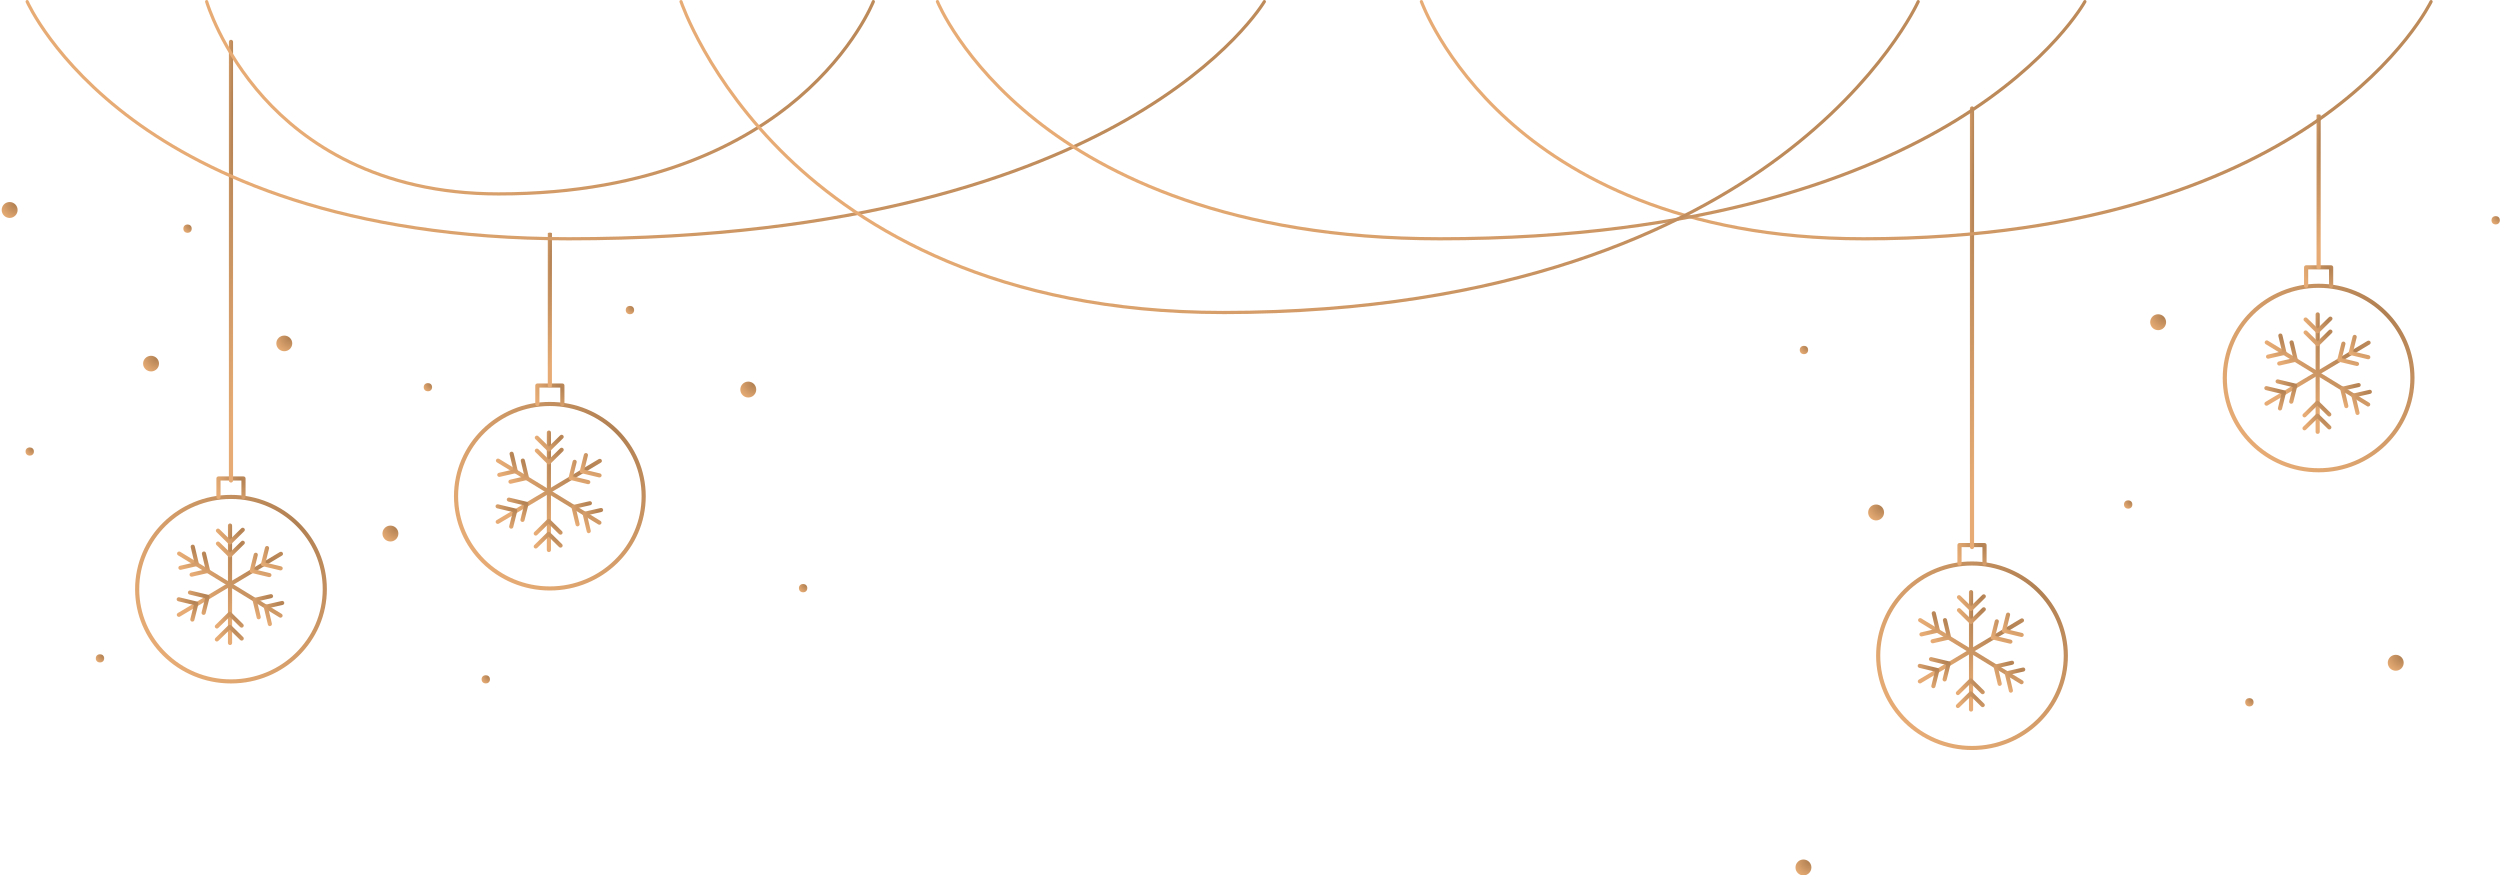 <svg width="891" height="312" viewBox="0 0 891 312" fill="none" xmlns="http://www.w3.org/2000/svg"><ellipse cx="173.132" cy="242.117" rx="1.492" ry="1.467" fill="url(#paint0_radial_3173_4227)"/><ellipse cx="35.634" cy="234.64" rx="1.492" ry="1.467" fill="url(#paint1_radial_3173_4227)"/><ellipse cx="152.502" cy="137.997" rx="1.492" ry="1.467" fill="url(#paint2_radial_3173_4227)"/><ellipse cx="10.598" cy="160.924" rx="1.492" ry="1.467" fill="url(#paint3_radial_3173_4227)"/><ellipse cx="53.837" cy="129.592" rx="2.838" ry="2.79" fill="url(#paint4_radial_3173_4227)"/><ellipse cx="101.316" cy="122.39" rx="2.838" ry="2.79" fill="url(#paint5_radial_3173_4227)"/><path d="M195.969 210.456C177.126 210.456 161.791 195.377 161.791 176.85C161.791 158.323 177.126 143.244 195.969 143.244C214.812 143.244 230.148 158.323 230.148 176.85C230.148 195.377 214.812 210.456 195.969 210.456ZM195.969 144.705C177.944 144.705 163.277 159.126 163.277 176.85C163.277 194.574 177.944 208.995 195.969 208.995C213.995 208.995 228.662 194.574 228.662 176.85C228.662 159.126 213.995 144.705 195.969 144.705Z" fill="url(#paint6_radial_3173_4227)"/><path d="M195.627 196.765C195.211 196.765 194.884 196.444 194.884 196.035V154.173C194.884 153.764 195.211 153.443 195.627 153.443C196.043 153.443 196.37 153.764 196.37 154.173V196.035C196.37 196.444 196.043 196.765 195.627 196.765Z" fill="url(#paint7_radial_3173_4227)"/><path d="M195.583 160.909C195.39 160.909 195.197 160.836 195.063 160.69L190.813 156.511C190.516 156.219 190.516 155.766 190.813 155.474C191.11 155.181 191.571 155.181 191.868 155.474L195.598 159.141L199.64 155.167C199.937 154.875 200.398 154.875 200.695 155.167C200.992 155.459 200.992 155.912 200.695 156.204L196.118 160.704C195.984 160.836 195.791 160.924 195.598 160.924L195.583 160.909Z" fill="url(#paint8_radial_3173_4227)"/><path d="M195.583 165.526C195.39 165.526 195.197 165.453 195.063 165.307L190.813 161.128C190.516 160.836 190.516 160.383 190.813 160.091C191.11 159.799 191.571 159.799 191.868 160.091L195.598 163.758L199.64 159.784C199.937 159.492 200.398 159.492 200.695 159.784C200.992 160.076 200.992 160.529 200.695 160.822L196.118 165.322C195.984 165.453 195.791 165.541 195.598 165.541L195.583 165.526Z" fill="url(#paint9_radial_3173_4227)"/><path d="M190.946 195.509C190.753 195.509 190.56 195.436 190.426 195.29C190.129 194.997 190.129 194.544 190.426 194.252L195.003 189.752C195.3 189.46 195.761 189.46 196.058 189.752L200.308 193.931C200.606 194.223 200.606 194.676 200.308 194.968C200.011 195.26 199.55 195.26 199.253 194.968L195.523 191.301L191.466 195.275C191.318 195.421 191.125 195.494 190.946 195.494V195.509Z" fill="url(#paint10_radial_3173_4227)"/><path d="M190.946 190.892C190.753 190.892 190.56 190.819 190.426 190.672C190.129 190.38 190.129 189.927 190.426 189.635L195.003 185.135C195.137 185.003 195.33 184.916 195.523 184.916C195.717 184.916 195.91 184.989 196.043 185.135L200.293 189.314C200.591 189.606 200.591 190.059 200.293 190.351C199.996 190.643 199.536 190.643 199.238 190.351L195.508 186.683L191.452 190.672C191.303 190.819 191.11 190.892 190.932 190.892H190.946Z" fill="url(#paint11_radial_3173_4227)"/><path d="M213.623 187.019C213.489 187.019 213.355 186.99 213.237 186.903L177.096 164.781C176.755 164.562 176.636 164.123 176.859 163.773C177.082 163.437 177.542 163.334 177.884 163.539L214.024 185.661C214.366 185.88 214.485 186.318 214.262 186.669C214.128 186.888 213.876 187.019 213.638 187.019H213.623Z" fill="url(#paint12_radial_3173_4227)"/><path d="M177.958 169.968C177.617 169.968 177.32 169.734 177.23 169.398C177.141 169.004 177.394 168.609 177.78 168.522L182.907 167.353L181.614 161.873C181.525 161.479 181.778 161.084 182.164 160.997C182.565 160.895 182.966 161.143 183.056 161.537L184.527 167.733C184.571 167.923 184.527 168.127 184.438 168.288C184.334 168.449 184.17 168.565 183.977 168.609L178.122 169.954C178.122 169.954 178.003 169.968 177.958 169.968Z" fill="url(#paint13_radial_3173_4227)"/><path d="M181.941 172.408C181.599 172.408 181.302 172.174 181.213 171.838C181.124 171.444 181.376 171.049 181.763 170.962L186.904 169.793L185.612 164.313C185.522 163.919 185.775 163.524 186.161 163.437C186.563 163.334 186.964 163.597 187.053 163.977L188.524 170.173C188.613 170.567 188.361 170.962 187.974 171.049L182.119 172.394C182.119 172.394 182.001 172.408 181.956 172.408H181.941Z" fill="url(#paint14_radial_3173_4227)"/><path d="M209.849 190.044C209.507 190.044 209.21 189.81 209.12 189.474L207.649 183.279C207.605 183.089 207.649 182.885 207.738 182.724C207.843 182.563 208.006 182.446 208.199 182.402L214.054 181.058C214.455 180.956 214.857 181.204 214.946 181.599C215.035 181.993 214.782 182.388 214.396 182.475L209.254 183.644L210.547 189.124C210.636 189.518 210.384 189.913 209.997 190C209.938 190 209.878 190.015 209.834 190.015L209.849 190.044Z" fill="url(#paint15_radial_3173_4227)"/><path d="M205.866 187.618C205.524 187.618 205.227 187.385 205.138 187.049L203.667 180.853C203.578 180.459 203.83 180.064 204.217 179.977L210.072 178.633C210.473 178.545 210.874 178.793 210.963 179.173C211.052 179.568 210.815 179.962 210.413 180.05L205.272 181.219L206.565 186.698C206.654 187.092 206.401 187.487 206.015 187.575C205.955 187.575 205.896 187.589 205.851 187.589L205.866 187.618Z" fill="url(#paint16_radial_3173_4227)"/><path d="M177.394 186.727C177.141 186.727 176.903 186.596 176.755 186.377C176.547 186.026 176.651 185.587 177.007 185.368L213.385 163.627C213.727 163.422 214.188 163.524 214.411 163.875C214.619 164.226 214.515 164.664 214.158 164.883L177.78 186.625C177.661 186.698 177.528 186.727 177.394 186.727Z" fill="url(#paint17_radial_3173_4227)"/><path d="M213.683 170.173C213.683 170.173 213.564 170.173 213.504 170.158L207.218 168.653C207.025 168.609 206.862 168.492 206.758 168.317C206.654 168.156 206.624 167.952 206.668 167.762L208.095 162.019C208.199 161.625 208.6 161.391 208.987 161.479C209.388 161.581 209.626 161.976 209.537 162.355L208.288 167.396L213.846 168.726C214.247 168.828 214.485 169.223 214.396 169.603C214.307 169.939 214.009 170.158 213.668 170.158L213.683 170.173Z" fill="url(#paint18_radial_3173_4227)"/><path d="M209.67 172.569C209.67 172.569 209.551 172.569 209.492 172.554L203.206 171.049C203.013 171.006 202.849 170.889 202.745 170.713C202.641 170.553 202.612 170.348 202.656 170.158L204.083 164.416C204.187 164.021 204.588 163.788 204.974 163.875C205.376 163.977 205.613 164.372 205.524 164.752L204.276 169.793L209.834 171.122C210.235 171.225 210.473 171.619 210.384 171.999C210.294 172.335 209.997 172.554 209.655 172.554L209.67 172.569Z" fill="url(#paint19_radial_3173_4227)"/><path d="M182.208 188.422C182.208 188.422 182.09 188.422 182.03 188.408C181.629 188.305 181.391 187.911 181.48 187.531L182.729 182.49L177.171 181.16C176.77 181.058 176.532 180.664 176.621 180.284C176.725 179.889 177.126 179.655 177.513 179.743L183.798 181.248C184.2 181.35 184.437 181.745 184.348 182.125L182.922 187.867C182.833 188.203 182.535 188.422 182.194 188.422H182.208Z" fill="url(#paint20_radial_3173_4227)"/><path d="M186.221 186.026C186.221 186.026 186.102 186.026 186.043 186.011C185.641 185.909 185.404 185.514 185.493 185.135L186.741 180.094L181.183 178.764C180.782 178.662 180.544 178.267 180.633 177.887C180.737 177.493 181.139 177.259 181.525 177.347L187.811 178.852C188.212 178.954 188.45 179.348 188.361 179.728L186.934 185.471C186.845 185.807 186.548 186.026 186.206 186.026H186.221Z" fill="url(#paint21_radial_3173_4227)"/><path d="M200.427 144.705C200.011 144.705 199.684 144.384 199.684 143.974V138.13H192.254V143.974C192.254 144.384 191.927 144.705 191.511 144.705C191.095 144.705 190.768 144.384 190.768 143.974V137.399C190.768 136.99 191.095 136.669 191.511 136.669H200.427C200.843 136.669 201.17 136.99 201.17 137.399V143.974C201.17 144.384 200.843 144.705 200.427 144.705Z" fill="url(#paint22_radial_3173_4227)"/><path d="M826.356 168.333C807.513 168.333 792.177 153.254 792.177 134.727C792.177 116.2 807.513 101.121 826.356 101.121C845.198 101.121 860.534 116.2 860.534 134.727C860.534 153.254 845.198 168.333 826.356 168.333ZM826.356 102.582C808.33 102.582 793.663 117.004 793.663 134.727C793.663 152.451 808.33 166.872 826.356 166.872C844.381 166.872 859.048 152.451 859.048 134.727C859.048 117.004 844.381 102.582 826.356 102.582Z" fill="url(#paint23_radial_3173_4227)"/><path d="M826.014 154.642C825.598 154.642 825.271 154.321 825.271 153.912V112.05C825.271 111.641 825.598 111.32 826.014 111.32C826.43 111.32 826.757 111.641 826.757 112.05V153.912C826.757 154.321 826.43 154.642 826.014 154.642Z" fill="url(#paint24_radial_3173_4227)"/><path d="M825.969 118.786C825.776 118.786 825.583 118.713 825.449 118.567L821.199 114.388C820.902 114.096 820.902 113.643 821.199 113.351C821.496 113.059 821.957 113.059 822.254 113.351L825.984 117.018L830.026 113.044C830.323 112.752 830.784 112.752 831.081 113.044C831.378 113.336 831.378 113.789 831.081 114.081L826.504 118.582C826.37 118.713 826.177 118.801 825.984 118.801L825.969 118.786Z" fill="url(#paint25_radial_3173_4227)"/><path d="M825.969 123.404C825.776 123.404 825.583 123.331 825.449 123.184L821.199 119.006C820.902 118.713 820.902 118.26 821.199 117.968C821.496 117.676 821.957 117.676 822.254 117.968L825.984 121.636L830.026 117.661C830.323 117.369 830.784 117.369 831.081 117.661C831.378 117.954 831.378 118.406 831.081 118.699L826.504 123.199C826.37 123.331 826.177 123.418 825.984 123.418L825.969 123.404Z" fill="url(#paint26_radial_3173_4227)"/><path d="M821.333 153.386C821.14 153.386 820.946 153.313 820.813 153.167C820.516 152.875 820.516 152.422 820.813 152.129L825.39 147.629C825.687 147.337 826.148 147.337 826.445 147.629L830.695 151.808C830.992 152.1 830.992 152.553 830.695 152.845C830.398 153.138 829.937 153.138 829.64 152.845L825.91 149.178L821.853 153.152C821.704 153.298 821.511 153.371 821.333 153.371V153.386Z" fill="url(#paint27_radial_3173_4227)"/><path d="M821.333 148.769C821.14 148.769 820.946 148.696 820.813 148.55C820.516 148.257 820.516 147.804 820.813 147.512L825.39 143.012C825.523 142.88 825.717 142.793 825.91 142.793C826.103 142.793 826.296 142.866 826.43 143.012L830.68 147.191C830.977 147.483 830.977 147.936 830.68 148.228C830.383 148.52 829.922 148.52 829.625 148.228L825.895 144.561L821.838 148.55C821.69 148.696 821.496 148.769 821.318 148.769H821.333Z" fill="url(#paint28_radial_3173_4227)"/><path d="M844.01 144.897C843.876 144.897 843.742 144.867 843.623 144.78L807.483 122.658C807.141 122.439 807.022 122.001 807.245 121.65C807.468 121.314 807.929 121.212 808.271 121.416L844.411 143.538C844.753 143.757 844.872 144.195 844.649 144.546C844.515 144.765 844.262 144.897 844.025 144.897H844.01Z" fill="url(#paint29_radial_3173_4227)"/><path d="M808.345 127.845C808.003 127.845 807.706 127.612 807.617 127.276C807.528 126.881 807.78 126.487 808.167 126.399L813.293 125.23L812.001 119.751C811.911 119.356 812.164 118.962 812.55 118.874C812.952 118.772 813.353 119.02 813.442 119.415L814.913 125.61C814.958 125.8 814.913 126.004 814.824 126.165C814.72 126.326 814.557 126.443 814.363 126.487L808.508 127.831C808.508 127.831 808.39 127.845 808.345 127.845Z" fill="url(#paint30_radial_3173_4227)"/><path d="M812.328 130.285C811.986 130.285 811.689 130.052 811.599 129.715C811.51 129.321 811.763 128.926 812.149 128.839L817.291 127.67L815.998 122.191C815.909 121.796 816.162 121.402 816.548 121.314C816.949 121.212 817.35 121.475 817.44 121.855L818.911 128.05C819 128.444 818.747 128.839 818.361 128.926L812.506 130.271C812.506 130.271 812.387 130.285 812.342 130.285H812.328Z" fill="url(#paint31_radial_3173_4227)"/><path d="M840.235 147.921C839.893 147.921 839.596 147.687 839.507 147.351L838.036 141.156C837.991 140.966 838.036 140.762 838.125 140.601C838.229 140.44 838.392 140.323 838.586 140.28L844.441 138.935C844.842 138.833 845.243 139.081 845.332 139.476C845.421 139.87 845.169 140.265 844.782 140.353L839.641 141.521L840.934 147.001C841.023 147.395 840.77 147.79 840.384 147.877C840.324 147.877 840.265 147.892 840.22 147.892L840.235 147.921Z" fill="url(#paint32_radial_3173_4227)"/><path d="M836.252 145.496C835.911 145.496 835.613 145.262 835.524 144.926L834.053 138.731C833.964 138.336 834.217 137.942 834.603 137.854L840.458 136.51C840.859 136.422 841.26 136.67 841.349 137.05C841.439 137.445 841.201 137.839 840.8 137.927L835.658 139.096L836.951 144.575C837.04 144.97 836.787 145.364 836.401 145.452C836.342 145.452 836.282 145.466 836.238 145.466L836.252 145.496Z" fill="url(#paint33_radial_3173_4227)"/><path d="M807.78 144.604C807.528 144.604 807.29 144.473 807.141 144.254C806.933 143.903 807.037 143.465 807.394 143.246L843.772 121.504C844.114 121.299 844.574 121.402 844.797 121.752C845.005 122.103 844.901 122.541 844.545 122.76L808.167 144.502C808.048 144.575 807.914 144.604 807.78 144.604Z" fill="url(#paint34_radial_3173_4227)"/><path d="M844.069 128.05C844.069 128.05 843.95 128.05 843.891 128.035L837.605 126.53C837.412 126.486 837.248 126.369 837.144 126.194C837.04 126.033 837.01 125.829 837.055 125.639L838.482 119.897C838.586 119.502 838.987 119.268 839.373 119.356C839.774 119.458 840.012 119.853 839.923 120.233L838.675 125.274L844.232 126.603C844.634 126.706 844.871 127.1 844.782 127.48C844.693 127.816 844.396 128.035 844.054 128.035L844.069 128.05Z" fill="url(#paint35_radial_3173_4227)"/><path d="M840.057 130.446C840.057 130.446 839.938 130.446 839.878 130.431L833.592 128.927C833.399 128.883 833.236 128.766 833.132 128.59C833.028 128.43 832.998 128.225 833.043 128.035L834.469 122.293C834.573 121.898 834.974 121.665 835.361 121.752C835.762 121.855 836 122.249 835.911 122.629L834.662 127.67L840.22 129C840.621 129.102 840.859 129.496 840.77 129.876C840.681 130.212 840.383 130.431 840.042 130.431L840.057 130.446Z" fill="url(#paint36_radial_3173_4227)"/><path d="M812.595 146.299C812.595 146.299 812.476 146.299 812.417 146.285C812.015 146.182 811.778 145.788 811.867 145.408L813.115 140.367L807.557 139.037C807.156 138.935 806.918 138.541 807.007 138.161C807.111 137.766 807.513 137.532 807.899 137.62L814.185 139.125C814.586 139.227 814.824 139.622 814.735 140.002L813.308 145.744C813.219 146.08 812.922 146.299 812.58 146.299H812.595Z" fill="url(#paint37_radial_3173_4227)"/><path d="M816.607 143.903C816.607 143.903 816.488 143.903 816.429 143.888C816.028 143.786 815.79 143.392 815.879 143.012L817.127 137.971L811.57 136.641C811.168 136.539 810.931 136.144 811.02 135.765C811.124 135.37 811.525 135.136 811.912 135.224L818.197 136.729C818.599 136.831 818.836 137.226 818.747 137.606L817.321 143.348C817.231 143.684 816.934 143.903 816.592 143.903H816.607Z" fill="url(#paint38_radial_3173_4227)"/><path d="M830.814 102.582C830.398 102.582 830.071 102.261 830.071 101.852V96.007H822.641V101.852C822.641 102.261 822.314 102.582 821.898 102.582C821.481 102.582 821.155 102.261 821.155 101.852V95.277C821.155 94.868 821.481 94.546 821.898 94.546H830.814C831.23 94.546 831.557 94.868 831.557 95.277V101.852C831.557 102.261 831.23 102.582 830.814 102.582Z" fill="url(#paint39_radial_3173_4227)"/><path d="M195.969 137.962C195.553 137.962 195.226 137.85 195.226 137.707V83.155C195.226 83.012 195.553 82.9 195.969 82.9C196.385 82.9 196.712 83.012 196.712 83.155V137.707C196.712 137.85 196.385 137.962 195.969 137.962Z" fill="url(#paint40_radial_3173_4227)"/><path d="M826.356 95.839C825.939 95.839 825.613 95.727 825.613 95.584V41.032C825.613 40.889 825.939 40.777 826.356 40.777C826.772 40.777 827.099 40.889 827.099 41.032V95.584C827.099 95.727 826.772 95.839 826.356 95.839Z" fill="url(#paint41_radial_3173_4227)"/><path d="M702.821 267.313C683.979 267.313 668.643 252.234 668.643 233.707C668.643 215.18 683.979 200.101 702.821 200.101C721.664 200.101 737 215.18 737 233.707C737 252.234 721.664 267.313 702.821 267.313ZM702.821 201.562C684.796 201.562 670.129 215.983 670.129 233.707C670.129 251.43 684.796 265.852 702.821 265.852C720.847 265.852 735.514 251.43 735.514 233.707C735.514 215.983 720.847 201.562 702.821 201.562Z" fill="url(#paint42_radial_3173_4227)"/><path d="M702.48 253.622C702.063 253.622 701.737 253.3 701.737 252.891V211.03C701.737 210.621 702.063 210.299 702.48 210.299C702.896 210.299 703.223 210.621 703.223 211.03V252.891C703.223 253.3 702.896 253.622 702.48 253.622Z" fill="url(#paint43_radial_3173_4227)"/><path d="M702.435 217.766C702.242 217.766 702.049 217.693 701.915 217.547L697.665 213.368C697.368 213.076 697.368 212.623 697.665 212.33C697.962 212.038 698.423 212.038 698.72 212.33L702.45 215.998L706.492 212.023C706.789 211.731 707.25 211.731 707.547 212.023C707.844 212.316 707.844 212.769 707.547 213.061L702.97 217.561C702.836 217.693 702.643 217.78 702.45 217.78L702.435 217.766Z" fill="url(#paint44_radial_3173_4227)"/><path d="M702.435 222.383C702.242 222.383 702.049 222.31 701.915 222.164L697.665 217.985C697.368 217.693 697.368 217.24 697.665 216.948C697.962 216.655 698.423 216.655 698.72 216.948L702.45 220.615L706.492 216.641C706.789 216.349 707.25 216.349 707.547 216.641C707.844 216.933 707.844 217.386 707.547 217.678L702.97 222.179C702.836 222.31 702.643 222.398 702.45 222.398L702.435 222.383Z" fill="url(#paint45_radial_3173_4227)"/><path d="M697.799 252.365C697.605 252.365 697.412 252.292 697.279 252.146C696.981 251.854 696.981 251.401 697.279 251.109L701.856 246.609C702.153 246.316 702.613 246.316 702.911 246.609L707.161 250.787C707.458 251.08 707.458 251.533 707.161 251.825C706.863 252.117 706.403 252.117 706.106 251.825L702.376 248.157L698.319 252.132C698.17 252.278 697.977 252.351 697.799 252.351V252.365Z" fill="url(#paint46_radial_3173_4227)"/><path d="M697.799 247.748C697.605 247.748 697.412 247.675 697.279 247.529C696.981 247.237 696.981 246.784 697.279 246.492L701.856 241.991C701.989 241.86 702.182 241.772 702.376 241.772C702.569 241.772 702.762 241.845 702.896 241.991L707.146 246.17C707.443 246.462 707.443 246.915 707.146 247.208C706.849 247.5 706.388 247.5 706.091 247.208L702.361 243.54L698.304 247.529C698.155 247.675 697.962 247.748 697.784 247.748H697.799Z" fill="url(#paint47_radial_3173_4227)"/><path d="M720.475 243.876C720.342 243.876 720.208 243.847 720.089 243.759L683.949 221.638C683.607 221.418 683.488 220.98 683.711 220.629C683.934 220.293 684.395 220.191 684.737 220.396L720.877 242.517C721.218 242.736 721.337 243.175 721.114 243.525C720.981 243.745 720.728 243.876 720.49 243.876H720.475Z" fill="url(#paint48_radial_3173_4227)"/><path d="M684.811 226.825C684.469 226.825 684.172 226.591 684.083 226.255C683.993 225.86 684.246 225.466 684.632 225.378L689.759 224.209L688.466 218.73C688.377 218.336 688.63 217.941 689.016 217.853C689.417 217.751 689.819 218 689.908 218.394L691.379 224.589C691.424 224.779 691.379 224.984 691.29 225.145C691.186 225.305 691.022 225.422 690.829 225.466L684.974 226.81C684.974 226.81 684.855 226.825 684.811 226.825Z" fill="url(#paint49_radial_3173_4227)"/><path d="M688.793 229.265C688.452 229.265 688.154 229.031 688.065 228.695C687.976 228.3 688.229 227.906 688.615 227.818L693.757 226.649L692.464 221.17C692.375 220.776 692.627 220.381 693.014 220.293C693.415 220.191 693.816 220.454 693.905 220.834L695.377 227.029C695.466 227.424 695.213 227.818 694.827 227.906L688.972 229.25C688.972 229.25 688.853 229.265 688.808 229.265H688.793Z" fill="url(#paint50_radial_3173_4227)"/><path d="M716.701 246.901C716.359 246.901 716.062 246.667 715.973 246.331L714.502 240.136C714.457 239.946 714.502 239.741 714.591 239.58C714.695 239.42 714.858 239.303 715.051 239.259L720.906 237.915C721.308 237.812 721.709 238.061 721.798 238.455C721.887 238.85 721.635 239.244 721.248 239.332L716.107 240.501L717.399 245.98C717.489 246.375 717.236 246.769 716.85 246.857C716.79 246.857 716.731 246.872 716.686 246.872L716.701 246.901Z" fill="url(#paint51_radial_3173_4227)"/><path d="M712.718 244.475C712.377 244.475 712.079 244.241 711.99 243.905L710.519 237.71C710.43 237.316 710.683 236.921 711.069 236.833L716.924 235.489C717.325 235.402 717.726 235.65 717.816 236.03C717.905 236.424 717.667 236.819 717.266 236.906L712.124 238.075L713.417 243.555C713.506 243.949 713.253 244.344 712.867 244.431C712.808 244.431 712.748 244.446 712.704 244.446L712.718 244.475Z" fill="url(#paint52_radial_3173_4227)"/><path d="M684.246 243.584C683.993 243.584 683.756 243.452 683.607 243.233C683.399 242.883 683.503 242.444 683.86 242.225L720.238 220.483C720.579 220.279 721.04 220.381 721.263 220.732C721.471 221.082 721.367 221.521 721.01 221.74L684.632 243.482C684.514 243.555 684.38 243.584 684.246 243.584Z" fill="url(#paint53_radial_3173_4227)"/><path d="M720.535 227.029C720.535 227.029 720.416 227.029 720.357 227.015L714.071 225.51C713.877 225.466 713.714 225.349 713.61 225.174C713.506 225.013 713.476 224.808 713.521 224.618L714.947 218.876C715.051 218.482 715.453 218.248 715.839 218.336C716.24 218.438 716.478 218.832 716.389 219.212L715.141 224.253L720.698 225.583C721.1 225.685 721.337 226.079 721.248 226.459C721.159 226.795 720.862 227.015 720.52 227.015L720.535 227.029Z" fill="url(#paint54_radial_3173_4227)"/><path d="M716.522 229.426C716.522 229.426 716.403 229.426 716.344 229.411L710.058 227.906C709.865 227.862 709.702 227.745 709.598 227.57C709.493 227.409 709.464 227.205 709.508 227.015L710.935 221.272C711.039 220.878 711.44 220.644 711.827 220.732C712.228 220.834 712.466 221.229 712.376 221.609L711.128 226.649L716.686 227.979C717.087 228.081 717.325 228.476 717.236 228.856C717.147 229.192 716.849 229.411 716.508 229.411L716.522 229.426Z" fill="url(#paint55_radial_3173_4227)"/><path d="M689.061 245.279C689.061 245.279 688.942 245.279 688.882 245.264C688.481 245.162 688.243 244.767 688.333 244.388L689.581 239.347L684.023 238.017C683.622 237.915 683.384 237.52 683.473 237.14C683.577 236.746 683.979 236.512 684.365 236.6L690.651 238.105C691.052 238.207 691.29 238.601 691.201 238.981L689.774 244.724C689.685 245.06 689.388 245.279 689.046 245.279H689.061Z" fill="url(#paint56_radial_3173_4227)"/><path d="M693.073 242.883C693.073 242.883 692.954 242.883 692.895 242.868C692.494 242.766 692.256 242.371 692.345 241.991L693.593 236.95L688.036 235.621C687.634 235.518 687.397 235.124 687.486 234.744C687.59 234.35 687.991 234.116 688.377 234.203L694.663 235.708C695.064 235.811 695.302 236.205 695.213 236.585L693.786 242.327C693.697 242.663 693.4 242.883 693.058 242.883H693.073Z" fill="url(#paint57_radial_3173_4227)"/><path d="M707.28 201.562C706.863 201.562 706.537 201.24 706.537 200.831V194.987H699.106V200.831C699.106 201.24 698.779 201.562 698.363 201.562C697.947 201.562 697.62 201.24 697.62 200.831V194.256C697.62 193.847 697.947 193.526 698.363 193.526H707.28C707.696 193.526 708.023 193.847 708.023 194.256V200.831C708.023 201.24 707.696 201.562 707.28 201.562Z" fill="url(#paint58_radial_3173_4227)"/><path d="M702.821 195.717C702.405 195.717 702.078 195.396 702.078 194.987V38.645C702.078 38.236 702.405 37.915 702.821 37.915C703.237 37.915 703.564 38.236 703.564 38.645V194.987C703.564 195.396 703.237 195.717 702.821 195.717Z" fill="url(#paint59_radial_3173_4227)"/><path d="M82.321 243.584C63.479 243.584 48.143 228.505 48.143 209.978C48.143 191.451 63.479 176.372 82.321 176.372C101.164 176.372 116.5 191.451 116.5 209.978C116.5 228.505 101.164 243.584 82.321 243.584ZM82.321 177.833C64.296 177.833 49.629 192.254 49.629 209.978C49.629 227.701 64.296 242.123 82.321 242.123C100.347 242.123 115.014 227.701 115.014 209.978C115.014 192.254 100.347 177.833 82.321 177.833Z" fill="url(#paint60_radial_3173_4227)"/><path d="M81.98 229.893C81.564 229.893 81.237 229.572 81.237 229.162V187.301C81.237 186.892 81.564 186.57 81.98 186.57C82.396 186.57 82.723 186.892 82.723 187.301V229.162C82.723 229.572 82.396 229.893 81.98 229.893Z" fill="url(#paint61_radial_3173_4227)"/><path d="M81.935 194.037C81.742 194.037 81.549 193.964 81.415 193.818L77.165 189.639C76.868 189.347 76.868 188.894 77.165 188.601C77.462 188.309 77.923 188.309 78.22 188.601L81.95 192.269L85.992 188.295C86.289 188.002 86.75 188.002 87.047 188.295C87.344 188.587 87.344 189.04 87.047 189.332L82.47 193.832C82.336 193.964 82.143 194.051 81.95 194.051L81.935 194.037Z" fill="url(#paint62_radial_3173_4227)"/><path d="M81.935 198.654C81.742 198.654 81.549 198.581 81.415 198.435L77.165 194.256C76.868 193.964 76.868 193.511 77.165 193.219C77.462 192.927 77.923 192.927 78.22 193.219L81.95 196.886L85.992 192.912C86.289 192.62 86.75 192.62 87.047 192.912C87.344 193.204 87.344 193.657 87.047 193.949L82.47 198.45C82.336 198.581 82.143 198.669 81.95 198.669L81.935 198.654Z" fill="url(#paint63_radial_3173_4227)"/><path d="M77.299 228.637C77.106 228.637 76.912 228.564 76.779 228.418C76.481 228.125 76.481 227.672 76.779 227.38L81.356 222.88C81.653 222.588 82.113 222.588 82.411 222.88L86.661 227.059C86.958 227.351 86.958 227.804 86.661 228.096C86.363 228.388 85.903 228.388 85.606 228.096L81.876 224.429L77.819 228.403C77.67 228.549 77.477 228.622 77.299 228.622V228.637Z" fill="url(#paint64_radial_3173_4227)"/><path d="M77.299 224.019C77.106 224.019 76.912 223.946 76.779 223.8C76.481 223.508 76.481 223.055 76.779 222.763L81.356 218.262C81.489 218.131 81.683 218.043 81.876 218.043C82.069 218.043 82.262 218.116 82.396 218.262L86.646 222.441C86.943 222.734 86.943 223.187 86.646 223.479C86.349 223.771 85.888 223.771 85.591 223.479L81.861 219.811L77.804 223.8C77.655 223.946 77.462 224.019 77.284 224.019H77.299Z" fill="url(#paint65_radial_3173_4227)"/><path d="M99.975 220.147C99.842 220.147 99.708 220.118 99.589 220.03L63.449 197.909C63.107 197.69 62.988 197.251 63.211 196.901C63.434 196.565 63.895 196.462 64.237 196.667L100.377 218.788C100.718 219.008 100.837 219.446 100.614 219.797C100.481 220.016 100.228 220.147 99.99 220.147H99.975Z" fill="url(#paint66_radial_3173_4227)"/><path d="M64.311 203.096C63.969 203.096 63.672 202.862 63.583 202.526C63.493 202.132 63.746 201.737 64.132 201.649L69.259 200.481L67.966 195.001C67.877 194.607 68.13 194.212 68.516 194.125C68.918 194.022 69.319 194.271 69.408 194.665L70.879 200.86C70.924 201.05 70.879 201.255 70.79 201.416C70.686 201.576 70.522 201.693 70.329 201.737L64.474 203.081C64.474 203.081 64.355 203.096 64.311 203.096Z" fill="url(#paint67_radial_3173_4227)"/><path d="M68.293 205.536C67.952 205.536 67.654 205.302 67.565 204.966C67.476 204.572 67.729 204.177 68.115 204.09L73.257 202.921L71.964 197.441C71.875 197.047 72.127 196.652 72.514 196.565C72.915 196.462 73.316 196.725 73.405 197.105L74.876 203.301C74.966 203.695 74.713 204.09 74.327 204.177L68.472 205.521C68.472 205.521 68.353 205.536 68.308 205.536H68.293Z" fill="url(#paint68_radial_3173_4227)"/><path d="M96.201 223.172C95.859 223.172 95.562 222.938 95.473 222.602L94.002 216.407C93.957 216.217 94.002 216.012 94.091 215.852C94.195 215.691 94.358 215.574 94.551 215.53L100.406 214.186C100.808 214.084 101.209 214.332 101.298 214.727C101.387 215.121 101.135 215.516 100.748 215.603L95.606 216.772L96.899 222.251C96.989 222.646 96.736 223.04 96.35 223.128C96.29 223.128 96.231 223.143 96.186 223.143L96.201 223.172Z" fill="url(#paint69_radial_3173_4227)"/><path d="M92.219 220.746C91.877 220.746 91.579 220.513 91.49 220.177L90.019 213.981C89.93 213.587 90.183 213.192 90.569 213.105L96.424 211.76C96.825 211.673 97.226 211.921 97.316 212.301C97.405 212.696 97.167 213.09 96.766 213.178L91.624 214.347L92.917 219.826C93.006 220.22 92.753 220.615 92.367 220.703C92.308 220.703 92.248 220.717 92.204 220.717L92.219 220.746Z" fill="url(#paint70_radial_3173_4227)"/><path d="M63.746 219.855C63.493 219.855 63.256 219.724 63.107 219.504C62.899 219.154 63.003 218.715 63.36 218.496L99.738 196.755C100.079 196.55 100.54 196.652 100.763 197.003C100.971 197.354 100.867 197.792 100.51 198.011L64.132 219.753C64.013 219.826 63.88 219.855 63.746 219.855Z" fill="url(#paint71_radial_3173_4227)"/><path d="M100.035 203.3C100.035 203.3 99.916 203.3 99.856 203.286L93.571 201.781C93.377 201.737 93.214 201.62 93.11 201.445C93.006 201.284 92.976 201.08 93.021 200.89L94.447 195.147C94.551 194.753 94.953 194.519 95.339 194.607C95.74 194.709 95.978 195.104 95.889 195.483L94.641 200.524L100.198 201.854C100.6 201.956 100.837 202.351 100.748 202.731C100.659 203.067 100.362 203.286 100.02 203.286L100.035 203.3Z" fill="url(#paint72_radial_3173_4227)"/><path d="M96.022 205.697C96.022 205.697 95.903 205.697 95.844 205.682L89.558 204.177C89.365 204.133 89.201 204.016 89.097 203.841C88.993 203.68 88.964 203.476 89.008 203.286L90.435 197.544C90.539 197.149 90.94 196.915 91.326 197.003C91.728 197.105 91.966 197.5 91.876 197.88L90.628 202.921L96.186 204.25C96.587 204.352 96.825 204.747 96.736 205.127C96.647 205.463 96.349 205.682 96.007 205.682L96.022 205.697Z" fill="url(#paint73_radial_3173_4227)"/><path d="M68.561 221.55C68.561 221.55 68.442 221.55 68.382 221.535C67.981 221.433 67.743 221.039 67.833 220.659L69.081 215.618L63.523 214.288C63.122 214.186 62.884 213.791 62.973 213.412C63.077 213.017 63.478 212.783 63.865 212.871L70.151 214.376C70.552 214.478 70.79 214.873 70.701 215.253L69.274 220.995C69.185 221.331 68.888 221.55 68.546 221.55H68.561Z" fill="url(#paint74_radial_3173_4227)"/><path d="M72.573 219.154C72.573 219.154 72.454 219.154 72.395 219.139C71.994 219.037 71.756 218.642 71.845 218.262L73.093 213.221L67.535 211.892C67.134 211.79 66.897 211.395 66.986 211.015C67.09 210.621 67.491 210.387 67.877 210.475L74.163 211.98C74.564 212.082 74.802 212.476 74.713 212.856L73.287 218.598C73.197 218.935 72.9 219.154 72.558 219.154H72.573Z" fill="url(#paint75_radial_3173_4227)"/><path d="M86.779 177.833C86.363 177.833 86.037 177.511 86.037 177.102V171.258H78.606V177.102C78.606 177.511 78.279 177.833 77.863 177.833C77.447 177.833 77.12 177.511 77.12 177.102V170.527C77.12 170.118 77.447 169.797 77.863 169.797H86.779C87.196 169.797 87.522 170.118 87.522 170.527V177.102C87.522 177.511 87.196 177.833 86.779 177.833Z" fill="url(#paint76_radial_3173_4227)"/><path d="M82.321 171.988C81.905 171.988 81.578 171.667 81.578 171.258V14.916C81.578 14.507 81.905 14.186 82.321 14.186C82.737 14.186 83.064 14.507 83.064 14.916V171.258C83.064 171.667 82.737 171.988 82.321 171.988Z" fill="url(#paint77_radial_3173_4227)"/><circle cx="266.684" cy="138.838" r="2.838" fill="url(#paint78_radial_3173_4227)"/><circle cx="139.145" cy="190.157" r="2.838" fill="url(#paint79_radial_3173_4227)"/><circle cx="3.439" cy="74.838" r="2.838" fill="url(#paint80_radial_3173_4227)"/><circle cx="668.643" cy="182.644" r="2.838" fill="url(#paint81_radial_3173_4227)"/><circle cx="642.927" cy="124.74" r="1.492" fill="url(#paint82_radial_3173_4227)"/><circle cx="286.228" cy="209.619" r="1.492" fill="url(#paint83_radial_3173_4227)"/><circle cx="758.479" cy="179.807" r="1.492" fill="url(#paint84_radial_3173_4227)"/><circle cx="889.462" cy="78.508" r="1.492" fill="url(#paint85_radial_3173_4227)"/><circle cx="801.683" cy="250.293" r="1.492" fill="url(#paint86_radial_3173_4227)"/><circle cx="769.162" cy="114.838" r="2.838" fill="url(#paint87_radial_3173_4227)"/><circle cx="853.838" cy="236.214" r="2.838" fill="url(#paint88_radial_3173_4227)"/><circle cx="642.747" cy="309.162" r="2.838" fill="url(#paint89_radial_3173_4227)"/><g clip-path="url(#clip0_3173_4227)"><path d="M202.733 85.675C121.73 85.675 73.432 62.634 47.181 43.294C18.68 22.321 9.244 1.017 9.153 0.8C9.027 0.514 9.164 0.171 9.45 0.046C9.735 -0.08 10.078 0.046 10.204 0.343C10.295 0.548 19.651 21.625 47.923 42.426C74.037 61.629 122.095 84.533 202.733 84.533C305.28 84.533 367.115 61.583 400.928 42.346C437.505 21.522 450.002 0.491 450.128 0.286C450.288 0.011 450.642 -0.08 450.905 0.08C451.179 0.24 451.27 0.583 451.11 0.857C450.985 1.074 438.328 22.367 401.487 43.329C367.549 62.646 305.531 85.675 202.721 85.675H202.733Z" fill="url(#paint90_radial_3173_4227)"/><path d="M664.133 85.675C597.98 85.675 558.536 62.611 537.083 43.26C513.825 22.276 506.125 0.971 506.045 0.765C505.943 0.468 506.091 0.137 506.399 0.034C506.685 -0.068 507.016 0.08 507.131 0.377C507.199 0.583 514.83 21.659 537.905 42.461C559.198 61.652 598.38 84.533 664.133 84.533C747.717 84.533 798.129 61.629 825.705 42.415C855.577 21.613 865.812 0.537 865.915 0.331C866.052 0.046 866.395 -0.068 866.68 0.057C866.966 0.194 867.091 0.537 866.954 0.823C866.852 1.04 856.525 22.333 826.447 43.317C798.734 62.646 748.083 85.686 664.144 85.686L664.133 85.675Z" fill="url(#paint91_radial_3173_4227)"/><path d="M177.681 69.683C133.907 69.683 107.805 50.948 93.617 35.23C78.241 18.186 73.147 0.903 73.101 0.731C73.009 0.423 73.192 0.114 73.489 0.023C73.798 -0.068 74.106 0.114 74.197 0.411C74.243 0.583 79.281 17.649 94.497 34.499C108.525 50.023 134.353 68.54 177.681 68.54C232.833 68.54 266.087 49.977 284.261 34.407C303.932 17.558 310.661 0.537 310.718 0.366C310.832 0.069 311.163 -0.08 311.46 0.034C311.757 0.149 311.906 0.48 311.791 0.777C311.723 0.948 304.892 18.243 285.004 35.275C266.681 50.971 233.176 69.683 177.681 69.683Z" fill="url(#paint92_radial_3173_4227)"/><path d="M513.151 85.675C438.008 85.675 393.194 62.623 368.84 43.283C342.406 22.298 333.656 0.994 333.576 0.777C333.461 0.48 333.599 0.148 333.896 0.034C334.193 -0.08 334.524 0.057 334.638 0.354C334.718 0.56 343.388 21.636 369.616 42.438C393.834 61.64 438.385 84.533 513.151 84.533C608.181 84.533 665.504 61.617 696.849 42.403C730.8 21.59 742.44 0.514 742.554 0.297C742.703 0.023 743.057 -0.08 743.331 0.068C743.605 0.217 743.708 0.56 743.559 0.845C743.445 1.062 731.702 22.355 697.535 43.329C666.052 62.646 608.513 85.675 513.151 85.675Z" fill="url(#paint93_radial_3173_4227)"/><path d="M435.769 111.949C354.732 111.949 306.423 81.734 280.16 56.386C251.682 28.901 242.269 1.028 242.178 0.754C242.075 0.457 242.246 0.137 242.543 0.034C242.84 -0.068 243.16 0.103 243.263 0.4C243.354 0.674 252.71 28.33 281.006 55.609C307.119 80.786 355.166 110.807 435.78 110.807C538.305 110.807 600.117 80.74 633.918 55.517C670.496 28.216 683.016 0.617 683.13 0.343C683.256 0.057 683.598 -0.08 683.884 0.057C684.17 0.183 684.307 0.526 684.17 0.811C684.044 1.085 671.398 28.97 634.581 56.443C600.642 81.768 538.59 111.96 435.758 111.96L435.769 111.949Z" fill="url(#paint94_radial_3173_4227)"/><circle cx="224.509" cy="110.508" r="1.492" fill="url(#paint95_radial_3173_4227)"/><circle cx="66.837" cy="81.492" r="1.492" fill="url(#paint96_radial_3173_4227)"/></g><defs><radialGradient id="paint0_radial_3173_4227" cx="0" cy="0" r="1" gradientUnits="userSpaceOnUse" gradientTransform="translate(174.16 241.125) rotate(133.262) scale(2.91 3.397)"><stop stop-color="#B18052"/><stop offset="1" stop-color="#E7AC75"/></radialGradient><radialGradient id="paint1_radial_3173_4227" cx="0" cy="0" r="1" gradientUnits="userSpaceOnUse" gradientTransform="translate(36.662 233.648) rotate(133.262) scale(2.91 3.397)"><stop stop-color="#B18052"/><stop offset="1" stop-color="#E7AC75"/></radialGradient><radialGradient id="paint2_radial_3173_4227" cx="0" cy="0" r="1" gradientUnits="userSpaceOnUse" gradientTransform="translate(153.53 137.005) rotate(133.262) scale(2.91 3.397)"><stop stop-color="#B18052"/><stop offset="1" stop-color="#E7AC75"/></radialGradient><radialGradient id="paint3_radial_3173_4227" cx="0" cy="0" r="1" gradientUnits="userSpaceOnUse" gradientTransform="translate(11.626 159.932) rotate(133.262) scale(2.91 3.397)"><stop stop-color="#B18052"/><stop offset="1" stop-color="#E7AC75"/></radialGradient><radialGradient id="paint4_radial_3173_4227" cx="0" cy="0" r="1" gradientUnits="userSpaceOnUse" gradientTransform="translate(55.792 127.705) rotate(133.262) scale(5.534 6.461)"><stop stop-color="#B18052"/><stop offset="1" stop-color="#E7AC75"/></radialGradient><radialGradient id="paint5_radial_3173_4227" cx="0" cy="0" r="1" gradientUnits="userSpaceOnUse" gradientTransform="translate(103.271 120.503) rotate(133.262) scale(5.534 6.461)"><stop stop-color="#B18052"/><stop offset="1" stop-color="#E7AC75"/></radialGradient><radialGradient id="paint6_radial_3173_4227" cx="0" cy="0" r="1" gradientUnits="userSpaceOnUse" gradientTransform="translate(219.515 154.125) rotate(133.262) scale(66.655 77.829)"><stop stop-color="#B18052"/><stop offset="1" stop-color="#E7AC75"/></radialGradient><radialGradient id="paint7_radial_3173_4227" cx="0" cy="0" r="1" gradientUnits="userSpaceOnUse" gradientTransform="translate(196.139 160.456) rotate(91.818) scale(31.303 2.322)"><stop stop-color="#B18052"/><stop offset="1" stop-color="#E7AC75"/></radialGradient><radialGradient id="paint8_radial_3173_4227" cx="0" cy="0" r="1" gradientUnits="userSpaceOnUse" gradientTransform="translate(199.311 155.915) rotate(147.981) scale(8.14 8.561)"><stop stop-color="#B18052"/><stop offset="1" stop-color="#E7AC75"/></radialGradient><radialGradient id="paint9_radial_3173_4227" cx="0" cy="0" r="1" gradientUnits="userSpaceOnUse" gradientTransform="translate(199.311 160.532) rotate(147.981) scale(8.14 8.561)"><stop stop-color="#B18052"/><stop offset="1" stop-color="#E7AC75"/></radialGradient><radialGradient id="paint10_radial_3173_4227" cx="0" cy="0" r="1" gradientUnits="userSpaceOnUse" gradientTransform="translate(198.925 190.5) rotate(147.981) scale(8.14 8.561)"><stop stop-color="#B18052"/><stop offset="1" stop-color="#E7AC75"/></radialGradient><radialGradient id="paint11_radial_3173_4227" cx="0" cy="0" r="1" gradientUnits="userSpaceOnUse" gradientTransform="translate(198.912 185.883) rotate(147.944) scale(8.132 8.558)"><stop stop-color="#B18052"/><stop offset="1" stop-color="#E7AC75"/></radialGradient><radialGradient id="paint12_radial_3173_4227" cx="0" cy="0" r="1" gradientUnits="userSpaceOnUse" gradientTransform="translate(208.522 167.252) rotate(145.888) scale(30.373 32.995)"><stop stop-color="#B18052"/><stop offset="1" stop-color="#E7AC75"/></radialGradient><radialGradient id="paint13_radial_3173_4227" cx="0" cy="0" r="1" gradientUnits="userSpaceOnUse" gradientTransform="translate(183.404 162.43) rotate(127.027) scale(8.136 9.152)"><stop stop-color="#B18052"/><stop offset="1" stop-color="#E7AC75"/></radialGradient><radialGradient id="paint14_radial_3173_4227" cx="0" cy="0" r="1" gradientUnits="userSpaceOnUse" gradientTransform="translate(187.399 164.871) rotate(127.087) scale(8.142 9.163)"><stop stop-color="#B18052"/><stop offset="1" stop-color="#E7AC75"/></radialGradient><radialGradient id="paint15_radial_3173_4227" cx="0" cy="0" r="1" gradientUnits="userSpaceOnUse" gradientTransform="translate(213.823 182.493) rotate(126.982) scale(8.145 9.157)"><stop stop-color="#B18052"/><stop offset="1" stop-color="#E7AC75"/></radialGradient><radialGradient id="paint16_radial_3173_4227" cx="0" cy="0" r="1" gradientUnits="userSpaceOnUse" gradientTransform="translate(209.841 180.072) rotate(127.003) scale(8.142 9.156)"><stop stop-color="#B18052"/><stop offset="1" stop-color="#E7AC75"/></radialGradient><radialGradient id="paint17_radial_3173_4227" cx="0" cy="0" r="1" gradientUnits="userSpaceOnUse" gradientTransform="translate(208.627 167.279) rotate(146.486) scale(30.352 32.69)"><stop stop-color="#B18052"/><stop offset="1" stop-color="#E7AC75"/></radialGradient><radialGradient id="paint18_radial_3173_4227" cx="0" cy="0" r="1" gradientUnits="userSpaceOnUse" gradientTransform="translate(213.207 162.871) rotate(129.517) scale(8.156 9.367)"><stop stop-color="#B18052"/><stop offset="1" stop-color="#E7AC75"/></radialGradient><radialGradient id="paint19_radial_3173_4227" cx="0" cy="0" r="1" gradientUnits="userSpaceOnUse" gradientTransform="translate(209.194 165.267) rotate(129.517) scale(8.156 9.367)"><stop stop-color="#B18052"/><stop offset="1" stop-color="#E7AC75"/></radialGradient><radialGradient id="paint20_radial_3173_4227" cx="0" cy="0" r="1" gradientUnits="userSpaceOnUse" gradientTransform="translate(183.159 181.133) rotate(129.56) scale(8.147 9.359)"><stop stop-color="#B18052"/><stop offset="1" stop-color="#E7AC75"/></radialGradient><radialGradient id="paint21_radial_3173_4227" cx="0" cy="0" r="1" gradientUnits="userSpaceOnUse" gradientTransform="translate(187.172 178.736) rotate(129.56) scale(8.147 9.359)"><stop stop-color="#B18052"/><stop offset="1" stop-color="#E7AC75"/></radialGradient><radialGradient id="paint22_radial_3173_4227" cx="0" cy="0" r="1" gradientUnits="userSpaceOnUse" gradientTransform="translate(199.552 137.97) rotate(140.142) scale(9.056 10.423)"><stop stop-color="#B18052"/><stop offset="1" stop-color="#E7AC75"/></radialGradient><radialGradient id="paint23_radial_3173_4227" cx="0" cy="0" r="1" gradientUnits="userSpaceOnUse" gradientTransform="translate(849.902 112.002) rotate(133.262) scale(66.655 77.829)"><stop stop-color="#B18052"/><stop offset="1" stop-color="#E7AC75"/></radialGradient><radialGradient id="paint24_radial_3173_4227" cx="0" cy="0" r="1" gradientUnits="userSpaceOnUse" gradientTransform="translate(826.526 118.333) rotate(91.818) scale(31.303 2.322)"><stop stop-color="#B18052"/><stop offset="1" stop-color="#E7AC75"/></radialGradient><radialGradient id="paint25_radial_3173_4227" cx="0" cy="0" r="1" gradientUnits="userSpaceOnUse" gradientTransform="translate(829.698 113.792) rotate(147.981) scale(8.14 8.561)"><stop stop-color="#B18052"/><stop offset="1" stop-color="#E7AC75"/></radialGradient><radialGradient id="paint26_radial_3173_4227" cx="0" cy="0" r="1" gradientUnits="userSpaceOnUse" gradientTransform="translate(829.698 118.41) rotate(147.981) scale(8.14 8.561)"><stop stop-color="#B18052"/><stop offset="1" stop-color="#E7AC75"/></radialGradient><radialGradient id="paint27_radial_3173_4227" cx="0" cy="0" r="1" gradientUnits="userSpaceOnUse" gradientTransform="translate(829.311 148.377) rotate(147.981) scale(8.14 8.561)"><stop stop-color="#B18052"/><stop offset="1" stop-color="#E7AC75"/></radialGradient><radialGradient id="paint28_radial_3173_4227" cx="0" cy="0" r="1" gradientUnits="userSpaceOnUse" gradientTransform="translate(829.299 143.76) rotate(147.944) scale(8.132 8.558)"><stop stop-color="#B18052"/><stop offset="1" stop-color="#E7AC75"/></radialGradient><radialGradient id="paint29_radial_3173_4227" cx="0" cy="0" r="1" gradientUnits="userSpaceOnUse" gradientTransform="translate(838.909 125.129) rotate(145.888) scale(30.373 32.995)"><stop stop-color="#B18052"/><stop offset="1" stop-color="#E7AC75"/></radialGradient><radialGradient id="paint30_radial_3173_4227" cx="0" cy="0" r="1" gradientUnits="userSpaceOnUse" gradientTransform="translate(813.79 120.307) rotate(127.027) scale(8.136 9.152)"><stop stop-color="#B18052"/><stop offset="1" stop-color="#E7AC75"/></radialGradient><radialGradient id="paint31_radial_3173_4227" cx="0" cy="0" r="1" gradientUnits="userSpaceOnUse" gradientTransform="translate(817.786 122.748) rotate(127.087) scale(8.142 9.163)"><stop stop-color="#B18052"/><stop offset="1" stop-color="#E7AC75"/></radialGradient><radialGradient id="paint32_radial_3173_4227" cx="0" cy="0" r="1" gradientUnits="userSpaceOnUse" gradientTransform="translate(844.21 140.371) rotate(126.982) scale(8.145 9.157)"><stop stop-color="#B18052"/><stop offset="1" stop-color="#E7AC75"/></radialGradient><radialGradient id="paint33_radial_3173_4227" cx="0" cy="0" r="1" gradientUnits="userSpaceOnUse" gradientTransform="translate(840.228 137.95) rotate(127.003) scale(8.142 9.156)"><stop stop-color="#B18052"/><stop offset="1" stop-color="#E7AC75"/></radialGradient><radialGradient id="paint34_radial_3173_4227" cx="0" cy="0" r="1" gradientUnits="userSpaceOnUse" gradientTransform="translate(839.013 125.156) rotate(146.486) scale(30.352 32.69)"><stop stop-color="#B18052"/><stop offset="1" stop-color="#E7AC75"/></radialGradient><radialGradient id="paint35_radial_3173_4227" cx="0" cy="0" r="1" gradientUnits="userSpaceOnUse" gradientTransform="translate(843.593 120.748) rotate(129.517) scale(8.156 9.367)"><stop stop-color="#B18052"/><stop offset="1" stop-color="#E7AC75"/></radialGradient><radialGradient id="paint36_radial_3173_4227" cx="0" cy="0" r="1" gradientUnits="userSpaceOnUse" gradientTransform="translate(839.581 123.144) rotate(129.517) scale(8.156 9.367)"><stop stop-color="#B18052"/><stop offset="1" stop-color="#E7AC75"/></radialGradient><radialGradient id="paint37_radial_3173_4227" cx="0" cy="0" r="1" gradientUnits="userSpaceOnUse" gradientTransform="translate(813.546 139.01) rotate(129.56) scale(8.147 9.359)"><stop stop-color="#B18052"/><stop offset="1" stop-color="#E7AC75"/></radialGradient><radialGradient id="paint38_radial_3173_4227" cx="0" cy="0" r="1" gradientUnits="userSpaceOnUse" gradientTransform="translate(817.558 136.614) rotate(129.56) scale(8.147 9.359)"><stop stop-color="#B18052"/><stop offset="1" stop-color="#E7AC75"/></radialGradient><radialGradient id="paint39_radial_3173_4227" cx="0" cy="0" r="1" gradientUnits="userSpaceOnUse" gradientTransform="translate(829.939 95.847) rotate(140.142) scale(9.056 10.423)"><stop stop-color="#B18052"/><stop offset="1" stop-color="#E7AC75"/></radialGradient><radialGradient id="paint40_radial_3173_4227" cx="0" cy="0" r="1" gradientUnits="userSpaceOnUse" gradientTransform="translate(196.481 91.814) rotate(91.43) scale(39.778 2.323)"><stop stop-color="#B18052"/><stop offset="1" stop-color="#E7AC75"/></radialGradient><radialGradient id="paint41_radial_3173_4227" cx="0" cy="0" r="1" gradientUnits="userSpaceOnUse" gradientTransform="translate(826.867 49.691) rotate(91.43) scale(39.778 2.323)"><stop stop-color="#B18052"/><stop offset="1" stop-color="#E7AC75"/></radialGradient><radialGradient id="paint42_radial_3173_4227" cx="0" cy="0" r="1" gradientUnits="userSpaceOnUse" gradientTransform="translate(726.367 210.982) rotate(133.262) scale(66.655 77.829)"><stop stop-color="#B18052"/><stop offset="1" stop-color="#E7AC75"/></radialGradient><radialGradient id="paint43_radial_3173_4227" cx="0" cy="0" r="1" gradientUnits="userSpaceOnUse" gradientTransform="translate(702.991 217.313) rotate(91.818) scale(31.303 2.322)"><stop stop-color="#B18052"/><stop offset="1" stop-color="#E7AC75"/></radialGradient><radialGradient id="paint44_radial_3173_4227" cx="0" cy="0" r="1" gradientUnits="userSpaceOnUse" gradientTransform="translate(706.163 212.772) rotate(147.981) scale(8.14 8.561)"><stop stop-color="#B18052"/><stop offset="1" stop-color="#E7AC75"/></radialGradient><radialGradient id="paint45_radial_3173_4227" cx="0" cy="0" r="1" gradientUnits="userSpaceOnUse" gradientTransform="translate(706.163 217.389) rotate(147.981) scale(8.14 8.561)"><stop stop-color="#B18052"/><stop offset="1" stop-color="#E7AC75"/></radialGradient><radialGradient id="paint46_radial_3173_4227" cx="0" cy="0" r="1" gradientUnits="userSpaceOnUse" gradientTransform="translate(705.777 247.357) rotate(147.981) scale(8.14 8.561)"><stop stop-color="#B18052"/><stop offset="1" stop-color="#E7AC75"/></radialGradient><radialGradient id="paint47_radial_3173_4227" cx="0" cy="0" r="1" gradientUnits="userSpaceOnUse" gradientTransform="translate(705.765 242.74) rotate(147.944) scale(8.132 8.558)"><stop stop-color="#B18052"/><stop offset="1" stop-color="#E7AC75"/></radialGradient><radialGradient id="paint48_radial_3173_4227" cx="0" cy="0" r="1" gradientUnits="userSpaceOnUse" gradientTransform="translate(715.375 224.109) rotate(145.888) scale(30.373 32.995)"><stop stop-color="#B18052"/><stop offset="1" stop-color="#E7AC75"/></radialGradient><radialGradient id="paint49_radial_3173_4227" cx="0" cy="0" r="1" gradientUnits="userSpaceOnUse" gradientTransform="translate(690.256 219.287) rotate(127.027) scale(8.136 9.152)"><stop stop-color="#B18052"/><stop offset="1" stop-color="#E7AC75"/></radialGradient><radialGradient id="paint50_radial_3173_4227" cx="0" cy="0" r="1" gradientUnits="userSpaceOnUse" gradientTransform="translate(694.252 221.727) rotate(127.087) scale(8.142 9.163)"><stop stop-color="#B18052"/><stop offset="1" stop-color="#E7AC75"/></radialGradient><radialGradient id="paint51_radial_3173_4227" cx="0" cy="0" r="1" gradientUnits="userSpaceOnUse" gradientTransform="translate(720.676 239.35) rotate(126.982) scale(8.145 9.157)"><stop stop-color="#B18052"/><stop offset="1" stop-color="#E7AC75"/></radialGradient><radialGradient id="paint52_radial_3173_4227" cx="0" cy="0" r="1" gradientUnits="userSpaceOnUse" gradientTransform="translate(716.694 236.929) rotate(127.003) scale(8.142 9.156)"><stop stop-color="#B18052"/><stop offset="1" stop-color="#E7AC75"/></radialGradient><radialGradient id="paint53_radial_3173_4227" cx="0" cy="0" r="1" gradientUnits="userSpaceOnUse" gradientTransform="translate(715.479 224.135) rotate(146.486) scale(30.352 32.69)"><stop stop-color="#B18052"/><stop offset="1" stop-color="#E7AC75"/></radialGradient><radialGradient id="paint54_radial_3173_4227" cx="0" cy="0" r="1" gradientUnits="userSpaceOnUse" gradientTransform="translate(720.059 219.728) rotate(129.517) scale(8.156 9.367)"><stop stop-color="#B18052"/><stop offset="1" stop-color="#E7AC75"/></radialGradient><radialGradient id="paint55_radial_3173_4227" cx="0" cy="0" r="1" gradientUnits="userSpaceOnUse" gradientTransform="translate(716.046 222.124) rotate(129.517) scale(8.156 9.367)"><stop stop-color="#B18052"/><stop offset="1" stop-color="#E7AC75"/></radialGradient><radialGradient id="paint56_radial_3173_4227" cx="0" cy="0" r="1" gradientUnits="userSpaceOnUse" gradientTransform="translate(690.012 237.989) rotate(129.56) scale(8.147 9.359)"><stop stop-color="#B18052"/><stop offset="1" stop-color="#E7AC75"/></radialGradient><radialGradient id="paint57_radial_3173_4227" cx="0" cy="0" r="1" gradientUnits="userSpaceOnUse" gradientTransform="translate(694.024 235.593) rotate(129.56) scale(8.147 9.359)"><stop stop-color="#B18052"/><stop offset="1" stop-color="#E7AC75"/></radialGradient><radialGradient id="paint58_radial_3173_4227" cx="0" cy="0" r="1" gradientUnits="userSpaceOnUse" gradientTransform="translate(706.405 194.827) rotate(140.142) scale(9.056 10.423)"><stop stop-color="#B18052"/><stop offset="1" stop-color="#E7AC75"/></radialGradient><radialGradient id="paint59_radial_3173_4227" cx="0" cy="0" r="1" gradientUnits="userSpaceOnUse" gradientTransform="translate(703.333 63.461) rotate(90.499) scale(113.969 2.323)"><stop stop-color="#B18052"/><stop offset="1" stop-color="#E7AC75"/></radialGradient><radialGradient id="paint60_radial_3173_4227" cx="0" cy="0" r="1" gradientUnits="userSpaceOnUse" gradientTransform="translate(105.867 187.253) rotate(133.262) scale(66.655 77.829)"><stop stop-color="#B18052"/><stop offset="1" stop-color="#E7AC75"/></radialGradient><radialGradient id="paint61_radial_3173_4227" cx="0" cy="0" r="1" gradientUnits="userSpaceOnUse" gradientTransform="translate(82.492 193.584) rotate(91.818) scale(31.303 2.322)"><stop stop-color="#B18052"/><stop offset="1" stop-color="#E7AC75"/></radialGradient><radialGradient id="paint62_radial_3173_4227" cx="0" cy="0" r="1" gradientUnits="userSpaceOnUse" gradientTransform="translate(85.663 189.043) rotate(147.981) scale(8.14 8.561)"><stop stop-color="#B18052"/><stop offset="1" stop-color="#E7AC75"/></radialGradient><radialGradient id="paint63_radial_3173_4227" cx="0" cy="0" r="1" gradientUnits="userSpaceOnUse" gradientTransform="translate(85.663 193.66) rotate(147.981) scale(8.14 8.561)"><stop stop-color="#B18052"/><stop offset="1" stop-color="#E7AC75"/></radialGradient><radialGradient id="paint64_radial_3173_4227" cx="0" cy="0" r="1" gradientUnits="userSpaceOnUse" gradientTransform="translate(85.277 223.628) rotate(147.981) scale(8.14 8.561)"><stop stop-color="#B18052"/><stop offset="1" stop-color="#E7AC75"/></radialGradient><radialGradient id="paint65_radial_3173_4227" cx="0" cy="0" r="1" gradientUnits="userSpaceOnUse" gradientTransform="translate(85.265 219.011) rotate(147.944) scale(8.132 8.558)"><stop stop-color="#B18052"/><stop offset="1" stop-color="#E7AC75"/></radialGradient><radialGradient id="paint66_radial_3173_4227" cx="0" cy="0" r="1" gradientUnits="userSpaceOnUse" gradientTransform="translate(94.875 200.38) rotate(145.888) scale(30.373 32.995)"><stop stop-color="#B18052"/><stop offset="1" stop-color="#E7AC75"/></radialGradient><radialGradient id="paint67_radial_3173_4227" cx="0" cy="0" r="1" gradientUnits="userSpaceOnUse" gradientTransform="translate(69.756 195.558) rotate(127.027) scale(8.136 9.152)"><stop stop-color="#B18052"/><stop offset="1" stop-color="#E7AC75"/></radialGradient><radialGradient id="paint68_radial_3173_4227" cx="0" cy="0" r="1" gradientUnits="userSpaceOnUse" gradientTransform="translate(73.752 197.998) rotate(127.087) scale(8.142 9.163)"><stop stop-color="#B18052"/><stop offset="1" stop-color="#E7AC75"/></radialGradient><radialGradient id="paint69_radial_3173_4227" cx="0" cy="0" r="1" gradientUnits="userSpaceOnUse" gradientTransform="translate(100.176 215.621) rotate(126.982) scale(8.145 9.157)"><stop stop-color="#B18052"/><stop offset="1" stop-color="#E7AC75"/></radialGradient><radialGradient id="paint70_radial_3173_4227" cx="0" cy="0" r="1" gradientUnits="userSpaceOnUse" gradientTransform="translate(96.194 213.2) rotate(127.003) scale(8.142 9.156)"><stop stop-color="#B18052"/><stop offset="1" stop-color="#E7AC75"/></radialGradient><radialGradient id="paint71_radial_3173_4227" cx="0" cy="0" r="1" gradientUnits="userSpaceOnUse" gradientTransform="translate(94.979 200.407) rotate(146.486) scale(30.352 32.69)"><stop stop-color="#B18052"/><stop offset="1" stop-color="#E7AC75"/></radialGradient><radialGradient id="paint72_radial_3173_4227" cx="0" cy="0" r="1" gradientUnits="userSpaceOnUse" gradientTransform="translate(99.559 195.999) rotate(129.517) scale(8.156 9.367)"><stop stop-color="#B18052"/><stop offset="1" stop-color="#E7AC75"/></radialGradient><radialGradient id="paint73_radial_3173_4227" cx="0" cy="0" r="1" gradientUnits="userSpaceOnUse" gradientTransform="translate(95.546 198.395) rotate(129.517) scale(8.156 9.367)"><stop stop-color="#B18052"/><stop offset="1" stop-color="#E7AC75"/></radialGradient><radialGradient id="paint74_radial_3173_4227" cx="0" cy="0" r="1" gradientUnits="userSpaceOnUse" gradientTransform="translate(69.511 214.261) rotate(129.56) scale(8.147 9.359)"><stop stop-color="#B18052"/><stop offset="1" stop-color="#E7AC75"/></radialGradient><radialGradient id="paint75_radial_3173_4227" cx="0" cy="0" r="1" gradientUnits="userSpaceOnUse" gradientTransform="translate(73.524 211.864) rotate(129.56) scale(8.147 9.359)"><stop stop-color="#B18052"/><stop offset="1" stop-color="#E7AC75"/></radialGradient><radialGradient id="paint76_radial_3173_4227" cx="0" cy="0" r="1" gradientUnits="userSpaceOnUse" gradientTransform="translate(85.904 171.098) rotate(140.142) scale(9.056 10.423)"><stop stop-color="#B18052"/><stop offset="1" stop-color="#E7AC75"/></radialGradient><radialGradient id="paint77_radial_3173_4227" cx="0" cy="0" r="1" gradientUnits="userSpaceOnUse" gradientTransform="translate(82.833 39.732) rotate(90.499) scale(113.969 2.323)"><stop stop-color="#B18052"/><stop offset="1" stop-color="#E7AC75"/></radialGradient><radialGradient id="paint78_radial_3173_4227" cx="0" cy="0" r="1" gradientUnits="userSpaceOnUse" gradientTransform="translate(268.639 136.919) rotate(132.779) scale(5.584 6.512)"><stop stop-color="#B18052"/><stop offset="1" stop-color="#E7AC75"/></radialGradient><radialGradient id="paint79_radial_3173_4227" cx="0" cy="0" r="1" gradientUnits="userSpaceOnUse" gradientTransform="translate(141.1 188.239) rotate(132.779) scale(5.584 6.512)"><stop stop-color="#B18052"/><stop offset="1" stop-color="#E7AC75"/></radialGradient><radialGradient id="paint80_radial_3173_4227" cx="0" cy="0" r="1" gradientUnits="userSpaceOnUse" gradientTransform="translate(5.394 72.919) rotate(132.779) scale(5.584 6.512)"><stop stop-color="#B18052"/><stop offset="1" stop-color="#E7AC75"/></radialGradient><radialGradient id="paint81_radial_3173_4227" cx="0" cy="0" r="1" gradientUnits="userSpaceOnUse" gradientTransform="translate(670.598 180.726) rotate(132.779) scale(5.584 6.512)"><stop stop-color="#B18052"/><stop offset="1" stop-color="#E7AC75"/></radialGradient><radialGradient id="paint82_radial_3173_4227" cx="0" cy="0" r="1" gradientUnits="userSpaceOnUse" gradientTransform="translate(643.954 123.732) rotate(132.779) scale(2.936 3.424)"><stop stop-color="#B18052"/><stop offset="1" stop-color="#E7AC75"/></radialGradient><radialGradient id="paint83_radial_3173_4227" cx="0" cy="0" r="1" gradientUnits="userSpaceOnUse" gradientTransform="translate(287.256 208.61) rotate(132.779) scale(2.936 3.424)"><stop stop-color="#B18052"/><stop offset="1" stop-color="#E7AC75"/></radialGradient><radialGradient id="paint84_radial_3173_4227" cx="0" cy="0" r="1" gradientUnits="userSpaceOnUse" gradientTransform="translate(759.507 178.798) rotate(132.779) scale(2.936 3.424)"><stop stop-color="#B18052"/><stop offset="1" stop-color="#E7AC75"/></radialGradient><radialGradient id="paint85_radial_3173_4227" cx="0" cy="0" r="1" gradientUnits="userSpaceOnUse" gradientTransform="translate(890.49 77.499) rotate(132.779) scale(2.936 3.424)"><stop stop-color="#B18052"/><stop offset="1" stop-color="#E7AC75"/></radialGradient><radialGradient id="paint86_radial_3173_4227" cx="0" cy="0" r="1" gradientUnits="userSpaceOnUse" gradientTransform="translate(802.711 249.284) rotate(132.779) scale(2.936 3.424)"><stop stop-color="#B18052"/><stop offset="1" stop-color="#E7AC75"/></radialGradient><radialGradient id="paint87_radial_3173_4227" cx="0" cy="0" r="1" gradientUnits="userSpaceOnUse" gradientTransform="translate(771.117 112.919) rotate(132.779) scale(5.584 6.512)"><stop stop-color="#B18052"/><stop offset="1" stop-color="#E7AC75"/></radialGradient><radialGradient id="paint88_radial_3173_4227" cx="0" cy="0" r="1" gradientUnits="userSpaceOnUse" gradientTransform="translate(855.792 234.295) rotate(132.779) scale(5.584 6.512)"><stop stop-color="#B18052"/><stop offset="1" stop-color="#E7AC75"/></radialGradient><radialGradient id="paint89_radial_3173_4227" cx="0" cy="0" r="1" gradientUnits="userSpaceOnUse" gradientTransform="translate(644.702 307.244) rotate(132.779) scale(5.584 6.512)"><stop stop-color="#B18052"/><stop offset="1" stop-color="#E7AC75"/></radialGradient><radialGradient id="paint90_radial_3173_4227" cx="0" cy="0" r="1" gradientUnits="userSpaceOnUse" gradientTransform="translate(382.426 13.867) rotate(168.171) scale(301.84 141.69)"><stop stop-color="#B18052"/><stop offset="1" stop-color="#E7AC75"/></radialGradient><radialGradient id="paint91_radial_3173_4227" cx="0" cy="0" r="1" gradientUnits="userSpaceOnUse" gradientTransform="translate(810.859 13.873) rotate(165.613) scale(249.053 140.236)"><stop stop-color="#B18052"/><stop offset="1" stop-color="#E7AC75"/></radialGradient><radialGradient id="paint92_radial_3173_4227" cx="0" cy="0" r="1" gradientUnits="userSpaceOnUse" gradientTransform="translate(274.693 11.277) rotate(162.493) scale(167.3 112.292)"><stop stop-color="#B18052"/><stop offset="1" stop-color="#E7AC75"/></radialGradient><radialGradient id="paint93_radial_3173_4227" cx="0" cy="0" r="1" gradientUnits="userSpaceOnUse" gradientTransform="translate(679.84 13.865) rotate(167.276) scale(280.95 141.215)"><stop stop-color="#B18052"/><stop offset="1" stop-color="#E7AC75"/></radialGradient><radialGradient id="paint94_radial_3173_4227" cx="0" cy="0" r="1" gradientUnits="userSpaceOnUse" gradientTransform="translate(615.461 18.128) rotate(164.694) scale(306.289 182.457)"><stop stop-color="#B18052"/><stop offset="1" stop-color="#E7AC75"/></radialGradient><radialGradient id="paint95_radial_3173_4227" cx="0" cy="0" r="1" gradientUnits="userSpaceOnUse" gradientTransform="translate(225.536 109.499) rotate(132.779) scale(2.936 3.424)"><stop stop-color="#B18052"/><stop offset="1" stop-color="#E7AC75"/></radialGradient><radialGradient id="paint96_radial_3173_4227" cx="0" cy="0" r="1" gradientUnits="userSpaceOnUse" gradientTransform="translate(67.865 80.483) rotate(132.779) scale(2.936 3.424)"><stop stop-color="#B18052"/><stop offset="1" stop-color="#E7AC75"/></radialGradient><clipPath id="clip0_3173_4227"><rect width="857.893" height="111.949" fill="white" transform="translate(9.107)"/></clipPath></defs></svg>